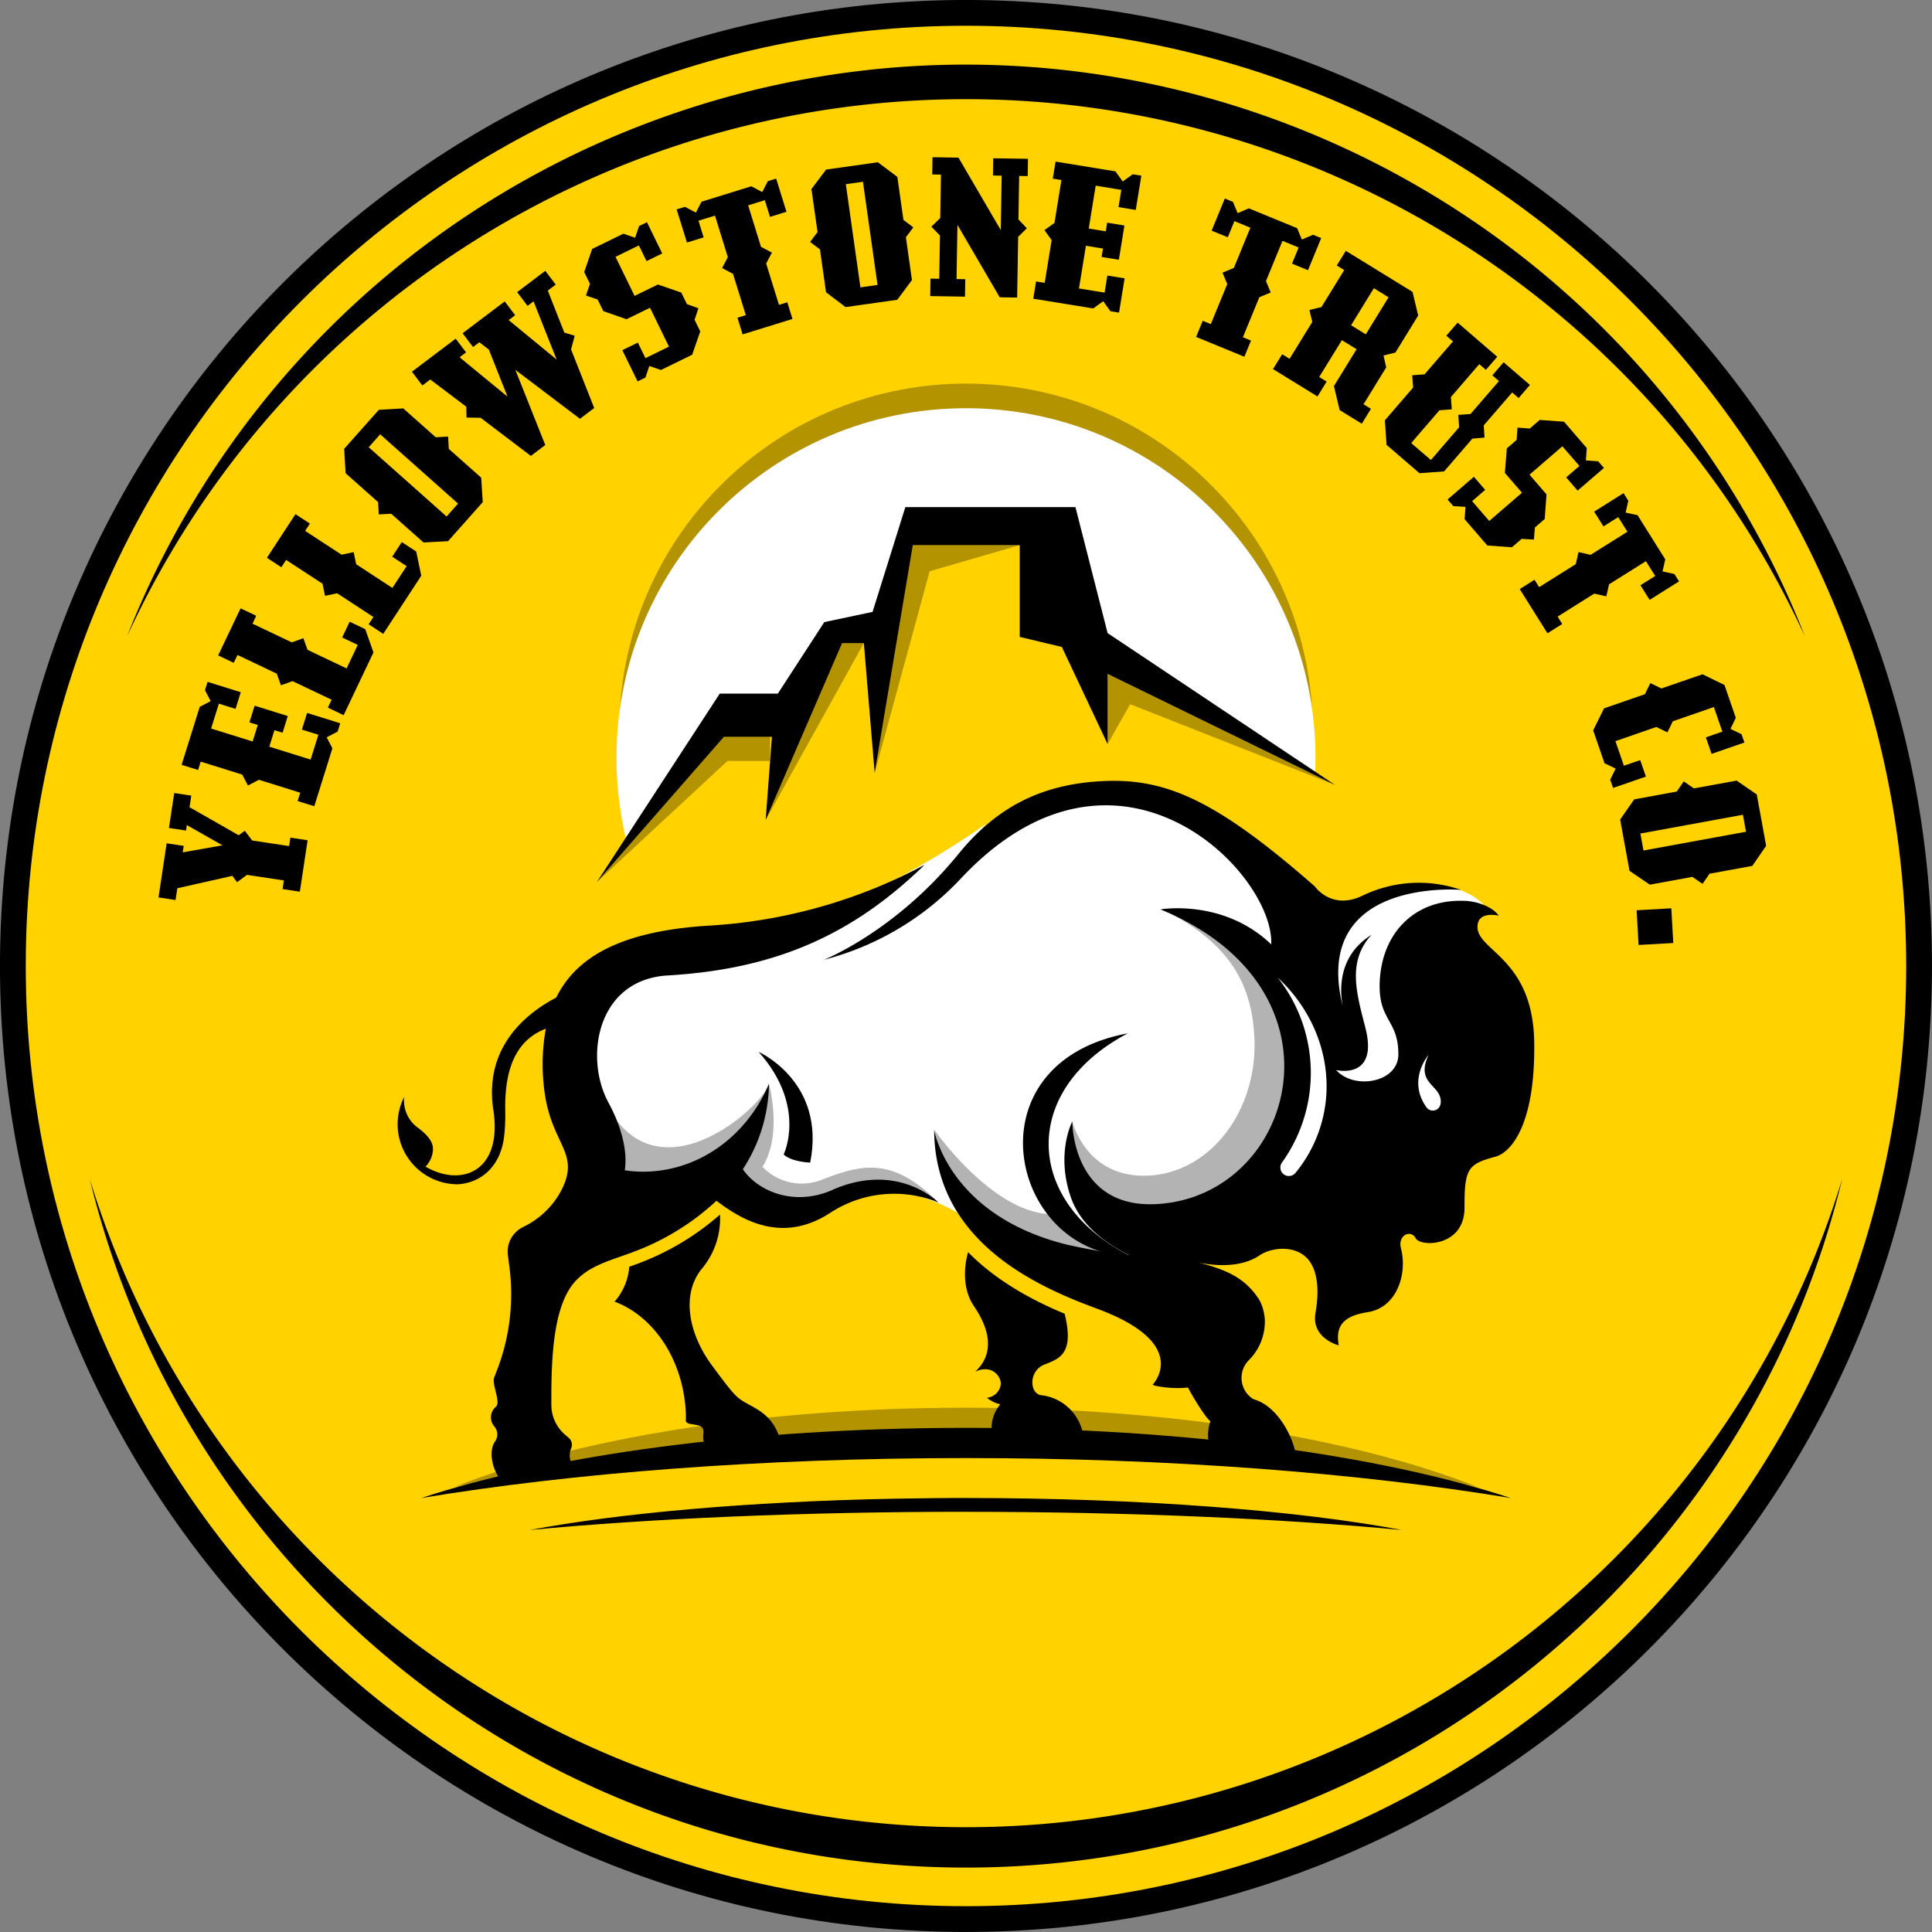 <svg width="140" height="140" fill="none" xmlns="http://www.w3.org/2000/svg"><rect width="100%" height="100%" fill="#808080" stroke="none"/><g clip-path="url(#a)"><path d="M69.998 139.064c38.144 0 69.066-30.922 69.066-69.066 0-38.144-30.922-69.066-69.066-69.066C31.854.932.932 31.854.932 69.998c0 38.144 30.922 69.066 69.066 69.066Z" fill="#FFD200"/><path fill-rule="evenodd" clip-rule="evenodd" d="M69.998 1.866C32.37 1.866 1.867 32.37 1.867 69.998S32.37 138.13 69.998 138.13s68.132-30.504 68.132-68.132S107.626 1.866 69.998 1.866Zm-70 68.132c0-38.66 31.34-70 70-70s70 31.34 70 70-31.34 70-70 70-70-31.34-70-70Z" fill="#000"/><path d="m12.076 61.11 1.236.186-.072.47 2.883-.511.764.435-3.35-1.903-.059.397-1.236-.186.383-2.532 1.236.187-.127.839 3.563 2.034.442-.325.536.705 2.673.404.093-.611 1.25.19-.563 3.726-1.25-.19.093-.625-2.673-.404-.721.531-.339-.459-3.988.898-.128.853-1.236-.187.59-3.926v.003ZM14.473 51.22l.794-.415-.415-.791.19-.604 2.404.75-.377 1.208-1.208-.377-.563 1.8 3.008.939.373-1.195-.605-.19.377-1.209 2.403.75-.376 1.208-.59-.183-.373 1.195 2.994.936.562-1.8-1.195-.372.377-1.209 2.403.75-.19.604-.794.414.415.795-1.313 4.199-1.208-.377.19-.604-2.994-.936-.795.415-.414-.791-3.008-.94-.19.605-1.195-.373 1.313-4.2v-.003ZM17.439 44.085l1.13.538-.273.57 2.845 1.354.843-.3.3.842 2.832 1.347.808-1.703-1.13-.538.543-1.143 1.129.538.597 1.686-2.161 4.548-1.143-.546.272-.573-2.831-1.347-.843.3-.3-.842-2.846-1.354-.273.57-1.129-.539 1.627-3.415.003.007ZM21.41 37.258l1.047.683-.346.529 2.639 1.723.877-.183.183.877 2.624 1.716 1.033-1.578-1.046-.684.694-1.06 1.046.684.366 1.754-2.756 4.213-1.06-.694.346-.528-2.625-1.717-.877.183-.183-.877-2.639-1.723-.345.529-1.046-.684 2.072-3.167-.004.004ZM27.454 29.698l1.768-.103 2.355 2.092.894-.051.052.894 2.345 2.082.114 1.775-2.514 2.829-1.779.093-2.344-2.082-.895.051-.052-.894-2.355-2.093-.103-1.768 2.514-2.828v.003Zm4.907 7.729.832-.936-5.643-5.018-.832.936 5.643 5.018ZM33.017 24.536l.756.998-.47.355 3.474 2.853-1.353-3.412-.688-.528-.459.345-.756-.998 3.053-2.307.756.998-.47.356 3.474 2.856-1.671-4.217-.435.332-.753-.998 2.04-1.544.754.998-.574.435 1.199 3.043.75.227-.263.992 1.678 4.247-1.033.78-4.682-3.546 2.168 5.446-1.043.79-3.64-2.762-1.025-.017-.014-.784-2.61-1.975-.574.435-.756-.998 3.167-2.393v-.007ZM45.176 16.935l.846.29.29-.846.57-.276 1.105 2.262-1.136.556-.556-1.137-1.692.826 1.381 2.832 1.692-.826 1.692.584.411.839.832.297-.28.839.412.84-.584 1.691-2.262 1.105-.846-.29-.28.84-.57.276-1.104-2.262 1.125-.55.55 1.127 1.705-.833-1.374-2.818-1.706.833-1.678-.59-.411-.84-.846-.29.29-.846-.418-.853.577-1.675 2.262-1.105h.003ZM49.638 14.987l.79.418.404-.787 3.612-1.12.791.419.404-.788.605-.186.746 2.403-1.195.37-.373-1.209-1.209.373.932 3.008.791.418-.417.79.928 2.995.605-.187.373 1.209-3.612 1.119-.373-1.209.604-.186-.929-2.994-.79-.418.417-.791-.932-3.008-1.195.37.373 1.208-1.209.373-.746-2.403.605-.187ZM63.61 11.755l1.415 1.064.442 3.118.715.539-.538.715.438 3.104-1.063 1.43-3.747.528-1.416-1.077-.439-3.105-.715-.539.54-.715-.443-3.118 1.064-1.412 3.746-.529v-.003Zm-1.26 9.068 1.239-.176-1.057-7.476-1.24.176 1.057 7.476ZM69.456 11.424l3.063 5.245.066-3.94-.632-.01.02-1.25 2.518.04-.02 1.25-.619-.01-.052 3.15.608.642-.629.622-.072 4.4-1.264-.021-3.063-5.246-.066 3.927.632.01-.02 1.264-2.518-.042.02-1.264.633.01.052-3.135-.622-.642.642-.622.052-3.15-.632-.01.021-1.25 1.882.032ZM80.835 12.425l.521.725.725-.521.625.1-.404 2.483-1.25-.204.204-1.25-1.858-.304-.504 3.108 1.236.2.1-.625 1.25.204-.404 2.483-1.25-.204.1-.611-1.236-.2-.504 3.094 1.858.3.2-1.236 1.25.204-.404 2.483-.625-.1-.521-.726-.725.522-4.345-.705.204-1.25.625.1.504-3.094-.521-.725.725-.521.504-3.109-.625-.1.2-1.236 4.345.708v.007ZM89.34 14.621l.345.826.812-.35 3.498 1.437.345.826.812-.35.587.243-.957 2.327-1.156-.476.48-1.171-1.171-.48-1.198 2.915.345.825-.825.345-1.192 2.901.587.242-.48 1.17-3.498-1.436.48-1.17.587.24 1.192-2.9-.346-.825.825-.346 1.195-2.914-1.156-.477-.48 1.17-1.171-.48.956-2.327.588.242-.004-.007ZM102.356 21.141l.411 1.723-1.651 2.683-.86.215.193.863-1.643 2.67.538.33-.663 1.078-1.605-.987-.415-1.74 1.644-2.67-1.067-.656-1.644 2.669.539.332-.663 1.077-3.222-1.982.663-1.078.538.332 1.644-2.67-.207-.87.87-.207 1.651-2.683-.539-.332.656-1.063 4.825 2.97.007-.004Zm-4.452 2.428 1.067.656 1.651-2.683-1.067-.657-1.65 2.684ZM108.492 25.855l-.818.946-.48-.414-2.058 2.386.065.89-.891.066-2.048 2.376 1.427 1.23 2.047-2.376-.065-.895.891-.065 2.058-2.386-.48-.415.818-.946 1.907 1.644-.819.946-.469-.404-2.059 2.386.056.884-.881.076-2.048 2.376-1.785.131-2.386-2.058-.121-1.775 2.048-2.376-.066-.89.894-.066 2.059-2.387-.48-.414.818-.946 2.863 2.469.003.007ZM114.984 32.468l-.065.894.894.066.414.48-1.906 1.644-.829-.957.957-.829-1.233-1.426-2.383 2.058 1.233 1.426-.131 1.786-.708.611-.076.88-.884-.055-.708.612-1.785-.132-1.644-1.906.066-.89-.884-.056-.415-.48 1.906-1.644.819.946-.946.819 1.239 1.436 2.373-2.047-1.24-1.437.142-1.775.708-.611.065-.895.891.066.718-.622 1.765.128 1.644 1.906.003.004ZM117.999 36.27l-.2.874.863.186 2.01 3.205-.2.873.863.187.335.535-2.131 1.34-.666-1.06 1.07-.673-.673-1.071-2.67 1.675-.2.873-.874-.2-2.655 1.668.335.535-1.071.674-2.01-3.205 1.071-.673.335.535 2.656-1.668.2-.874.874.2 2.669-1.674-.667-1.06-1.07.673-.673-1.07 2.13-1.34.335.535h.014ZM125.786 52.014l-.39.804.805.39.207.598-2.38.822-.414-1.195 1.195-.415-.615-1.782-2.977 1.03-.39.804-.804-.39-2.963 1.026.614 1.781 1.181-.407.415 1.195-2.38.822-.207-.598.391-.804-.805-.39-.822-2.38.787-1.595 2.963-1.026.391-.805.804.39 2.977-1.028 1.592.773.822 2.38h.003ZM127.982 61.289l-1.004 1.457-3.098.567-.508.735-.735-.507-3.084.566-1.471-1.002-.68-3.719 1.018-1.46 3.084-.567.508-.735.735.507 3.098-.566 1.457 1.005.68 3.722v-.003Zm-9.113-.887.225 1.229 7.428-1.36-.225-1.23-7.428 1.36ZM121.252 68.334l-2.514.141-.142-2.514 2.514-.141.142 2.514Z" fill="#000"/><path d="M87.767 70.69c9.812-9.813 9.812-25.721 0-35.534-9.813-9.812-25.722-9.812-35.534 0-9.812 9.813-9.812 25.721 0 35.534 9.812 9.812 25.721 9.812 35.534 0Z" fill="#000" style="mix-blend-mode:multiply" opacity=".3"/><path d="M69.998 80.234c13.988 0 25.327-11.34 25.327-25.327 0-13.987-11.34-25.326-25.327-25.326-13.987 0-25.326 11.339-25.326 25.326 0 13.988 11.339 25.327 25.326 25.327Z" fill="#fff"/><path d="m43.25 63.924 9.285-12.107h4.731l3-5.974 4.052-.664 1.491-7.217h11.2l2.075 9.794 17.667 9.13 1.495 24.004-52.614 3.201-14.583-8.799 12.2-11.368Z" fill="#FFD200"/><path d="M69.998 104.476c13.92 0 26.753 1.216 37.044 3.263-8.868-3.505-22.17-5.732-37.044-5.732-14.873 0-28.175 2.227-37.043 5.732 10.29-2.047 23.123-3.263 37.043-3.263Z" fill="#000" style="mix-blend-mode:multiply" opacity=".3"/><path d="m80.261 45.877-2.33-9.13H65.605L63.23 44.34l-3.498.74-3.367 5.183h-4.21l-8.906 13.66 9.21-10.528h3.477l-.452 6.026 5.54-12.819h1.574l.784 9.407 2.766-16.507h7.746v6.651l3.052.729 3.315 7.034v-5.083l16.49 8.053-16.49-11.009Z" fill="#000"/><path d="m63.382 56.009 3.985-14.614 6.527-1.893h-7.746L63.382 56.01ZM55.484 59.42l7.114-12.818h-1.575l-5.539 12.819ZM43.249 63.924l9.465-8.782h3.091v-1.747H52.46l-9.21 10.529ZM80.261 53.916l1.634-2.887 14.856 5.857-16.49-8.053v5.083Z" fill="#000" style="mix-blend-mode:multiply" opacity=".3"/><path d="M104.231 89.724c.608-.153 1.633-.643 1.626-2.204-.007-2.942.266-3.387 2.431-3.964.28-.073 2.722-.932 2.618-8.022-.055-3.837-1.689-5.363-2.88-6.482-.684-.642-1.226-1.146-1.233-1.879a1.071 1.071 0 0 1 .346-.86c.227-.179.511-.283.801-.286-1.05-1.002-3.968-3.004-9.058-.891-2.335.97-3.616-.483-3.802-.718-6.738-5.902-10.385-7.74-15.005-7.553-3.598.145-6.299 1.126-8.505 3.08a.269.269 0 0 1-.142.066c-1.689 1.14-11.354 7.404-19.808 7.439-5.733.02-9.455 1.688-11.064 4.959a.265.265 0 0 1-.118.12c-1.75.916-3.94 2.604-4.417 5.464a7.631 7.631 0 0 0 0 2.379c.332 2.138-.138 3.76-1.319 4.565-.984.67-2.327.674-3.657.017.646.39 1.385.594 2.141.591 1.354-.086 2.89-1.033 3.098-3.422.048-.542.069-1.088.059-1.63-.014-.553.01-1.105.069-1.654.266-2.38 1.264-3.865 3.052-4.548a.273.273 0 0 1 .366.307 13.932 13.932 0 0 0-.165 3.826c.11 1.413.497 2.794 1.14 4.058.548 1.18.983 2.113.196 3.754a6.372 6.372 0 0 1-2.835 2.855l-.187.097a1.701 1.701 0 0 0-.904 1.723l.114.877c.331 2.59.007 5.225-.94 7.657l-.193.49c-.221.566.359 1.958.052 2.213a.728.728 0 0 0-.093 1.023c0 .003.006.007.01.01.349.401.38.988.076 1.423a1.602 1.602 0 0 0-.114 1.737l5.176-.207a1.576 1.576 0 0 1-.034-1.257.4.4 0 0 0-.073-.456l-.286-.252a3.111 3.111 0 0 1-1.085-2.314c-.03-4.313.536-7.87 1.872-9.265.912-.953 2.072-1.357 3.305-1.786.328-.114.66-.231.994-.359a17.79 17.79 0 0 0 5.878-3.63.272.272 0 0 1 .352-.02c2.114 1.596 4.925 3.136 7.929.867 4.03-3.043 8.992-.059 9.945.57a.22.22 0 0 1 .07.069c2.4 3.305 6.37 5.083 9.562 6.264 2.835 1.053 4.427 2.303 4.748 3.73a2.464 2.464 0 0 1-.356 1.888c.66.121 1.333.152 2.003.09l.083-.007a.256.256 0 0 1 .27.152c.438.829.952 1.616 1.536 2.349a.276.276 0 0 1 .1.31 2.927 2.927 0 0 0-.155 1.036c0 .062.01.125.041.764l5.674.635c-.38-1.689-1.368-3.433-2.683-3.833-.563-.173-1.471-1.52-1.837-1.941a.274.274 0 0 1 .027-.387c.014-.01.028-.02.042-.027 1.498-.884 2.358-2.245 2.303-3.637a3.35 3.35 0 0 0-.352-1.35c-.829-1.298-1.882-1.968-4.016-2.531l-.135-.038s-.028-.007-.038-.014c-.014 0-.028-.007-.038-.01v-.01a.304.304 0 0 1-.162-.311c.034-.146.134-.246.283-.215.373.08.75.135 1.13.16.87.061 2.109.006 3.059-.63 1.08-.721 2.88-.783 3.843.277.753.829.977 2.265.646 4.158a1.708 1.708 0 0 0 1.091 1.9 1.915 1.915 0 0 1 .321-1.282c.366-.511 1.023-.822 2.062-.984a2.484 2.484 0 0 0 1.727-1.13 4.093 4.093 0 0 0 .462-3.149 1.067 1.067 0 0 1 .553-1.34.807.807 0 0 1 1.019.404c.069.128.666.308 1.395.128l-.007.004Z" fill="#fff"/><path d="M107.536 65.582c-3.664-3.747-13.154.504-10.226 7.365-.034-.234.501-9.096 10.226-7.365ZM42.548 80.659c.532.366 1.257.414 2.058.317-1.737-3.177-.452-7.704 4.493-8.419 8.267-1.195 16.079-4.296 22.333-12.85 0 0-10.644 7.815-19.912 8.416-5.898.383-9.017 2.317-10.509 4.87 1.171 2.534-1.08 6.063 1.54 7.666h-.003Z" fill="#fff"/><path d="M30.127 81.947a2.788 2.788 0 0 1-.96-1.275c-.294 1.478.248 3.001 1.415 3.961a.276.276 0 0 1 .062-.283c.267-.27.429-.622.46-.994v-.139c0-.355-.349-.808-.974-1.267l-.003-.003Z" fill="#FFD200"/><path d="M81.187 58.13c-4.513-.229-8.105 1.325-11.054 4.675-4.838 5.49-10.443 6.606-10.443 6.606a21.764 21.764 0 0 0 10.454-4.817c9.462-7.953 19.252-.888 21.98 3.84.825-1.36 2.832.435 3.47-1.012-6.416-6.74-9.907-9.065-14.407-9.293Z" fill="#fff"/><path d="M84.095 65.9s2.62-1.261 6.333-.395c0 0 1.216.508 1.692 2.929 0 0-5.442-2.517-8.025-2.535Z" fill="#fff"/><path d="M67.695 81.86s4.006 5.77 8.195 6.11c0 0 3.515 1.591 4.126 2.368.612.777-9.645 2.652-12.318-8.478h-.003ZM55.722 78.542s1.012 3.664-.47 6.008a3.934 3.934 0 0 0 4.355.916c2.77-1.064 5.05-1.703 8.395 1.678 0 0-3.619-2.183-7.355-.511-3.737 1.671-7.41-.518-8.108-1.603 0 0 2.742-3.75 3.187-6.488h-.004Z" fill="#000" style="mix-blend-mode:multiply" opacity=".3"/><path d="M55.722 78.542c-.573 1.903-9.255 9.455-12.504-.256 0 0-1.61 4.058 1.167 7.48 2.777 3.422 11.406-1.52 11.337-7.224ZM84.278 65.885c-.328.014.331-.051 0 0 3.798 1.996 6.423 4.414 6.623 9.366.214 5.31-3.25 9.762-7.739 9.942-4.489.18-5.456-3.934-5.456-3.934-.518 4.635 2.676 8.371 7.518 8.178 5.494-.221 9.738-5.674 9.476-12.177-.263-6.502-4.928-11.596-10.422-11.375Z" fill="#000" style="mix-blend-mode:multiply" opacity=".3"/><path d="M60.322 86.229c-2.838 1.24-5.439.048-6.492-1.502a11.524 11.524 0 0 0 1.889-6.185c-1.533 3.622-4.838 6.202-8.775 6.357-.56.02-1.119-.01-1.671-.097.1-.604.207-2.337-1.188-4.917-1.755-3.243-.846-8.896 4.3-9.2 7.831-.462 13.395-2.942 18.623-8.022a37.753 37.753 0 0 1-15.436 4.4c-6.6.366-9.825 2.303-11.265 5.225-1.654.863-4.05 2.61-4.559 5.66a7.772 7.772 0 0 0 0 2.465c.684 4.428-2.255 5.667-4.913 4.124a1.9 1.9 0 0 0 .535-1.164c.003-.055 0-.107 0-.162 0-.574-.59-1.126-1.085-1.489a2.444 2.444 0 0 1-1.001-2.227 4.355 4.355 0 0 0 3.902 6.323c1.658-.104 3.163-1.285 3.367-3.674.052-.553.07-1.106.059-1.662a12.6 12.6 0 0 1 .066-1.616c.307-2.745 1.598-3.833 2.876-4.323a14.21 14.21 0 0 0-.17 3.902c.37 4.472 2.688 4.907 1.365 7.67a6.085 6.085 0 0 1-2.71 2.731l-.187.097a1.975 1.975 0 0 0-1.05 2.003l.114.877c.328 2.545.01 5.132-.922 7.521l-.19.49c-.176.453.507 1.796.131 2.104a.997.997 0 0 0-.131 1.405c.003.007.01.011.014.018.266.307.29.756.058 1.087-.473.677-.217 1.851.228 2.542l5.55-.604-.204-.284a1.32 1.32 0 0 1-.07-1.129.66.66 0 0 0-.148-.763l-.286-.249a2.838 2.838 0 0 1-.991-2.11c-.028-3.74.18-7.383 1.795-9.071 1.109-1.157 2.66-1.485 4.196-2.08a17.998 17.998 0 0 0 5.97-3.687c1.724 1.301 4.694 3.197 8.258.866a8.467 8.467 0 0 1 7.821-.746s-2.904-2.997-7.673-.911v.007Z" fill="#000"/><path d="M107.066 67.17c-.014-1.202 1.54-.818 1.54-.818-.438-.622-1.499-1.026-2.4-1.07-3.726-.187-6.13 2.385-6.23 5.98-.076 2.728 1.364 2.628 1.354 5.153-.01 2.027-3.19 2.59-4.51 1.125 0 0 3.098.75 2.12-3.07-.625-2.441-1.346-4.803.45-6.73-2.542 1.571-2.283 4.22-2.083 5.21-2.355-9.403 8.564-8.467 8.564-8.467a9.366 9.366 0 0 0-7.096.4c-2.28 1.13-3.499-.652-3.499-.652-7.04-6.17-10.698-7.818-15.211-7.635-4.514.183-7.801 1.837-10.62 5.297-4.592 5.64-9.755 7.66-9.755 7.66a20.683 20.683 0 0 0 9.925-5.878c11.354-12.131 22.74-.431 22.502 4.759-3.464-3.33-8.026-2.535-8.026-2.535 14.12 5.805 9.7 20.951-.407 21.359-6.026.242-5.981-5.995-5.981-5.995s-1.192 2.258-.132 5.422c.657 1.954 2.314 3.294 4.276 4.285a44.75 44.75 0 0 1-4.535-.78c-8.616-2.135-9.62-8.326-9.62-8.326.03 8.222 7.687 11.444 11.8 12.967l.02.007c6.882 2.552 4.016 5.497 4.016 5.497.049.028.1.049.149.073a8.006 8.006 0 0 0 1.989.169c.142-.007.28-.021.421-.034.339.683 1.288 2.21 1.623 2.448a3.083 3.083 0 0 0-.169 1.133c.01.155.031.307.066.459l.293-.01 2.97.459 2.987.166c-.276-1.33-1.385-3.305-2.928-3.775a.875.875 0 0 1-.225-.114 1.82 1.82 0 0 1-.22-2.735 3.955 3.955 0 0 0 1.173-2.89 3.598 3.598 0 0 0-.383-1.46c-.929-1.458-2.117-2.128-4.192-2.674-.045-.014-.09-.024-.138-.038-.032-.007-.056-.017-.087-.024.387.083.777.138 1.17.166.995.072 2.249-.017 3.23-.677.918-.615 2.593-.753 3.488.231.663.729.904 2.076.58 3.927-.325 1.85 1.685 2.355 1.685 2.355-.228-1.309.21-2.114 2.1-2.407 2.147-.335 2.88-2.811 2.41-4.617-.252-.967.715-1.395 1.064-.74.348.657 3.543.63 3.539-2.202-.003-2.832.221-3.163 2.231-3.702 1.081-.29 2.908-2.193 2.821-8.292-.089-6.08-4.092-6.599-4.113-8.356l.004-.004Zm-2.68 12.826a.566.566 0 0 1-.984.29c-1.481-2 .117-3.847.117-3.847-1.025 2.203 1.067 2.155.871 3.56l-.004-.003Z" fill="#000"/><path d="M75.448 101.102c-.87-.131-.898-1.768.21-2.21 1.078-.432 2.22-.746 1.489-3.695-2.09-.87-4.821-2.248-6.993-4.458 0 0-.733 2.21.428 3.92 2.14 3.149.235 4.526.1 4.744.183-.107.394-.17.608-.176a1.122 1.122 0 0 1 1.233.991 1.098 1.098 0 0 1-1.005 1.067c.276.235.608.397.967.473a2.732 2.732 0 0 0-.556 2.393l.13-.007 6.417-.259a3.48 3.48 0 0 0-3.028-2.783ZM54.234 101.758c-.84-.463-.94-.507-2.649-2.825-1.71-2.317-2.248-5.2-.68-7.051a5.668 5.668 0 0 0 1.27-3.871 19.09 19.09 0 0 1-5.9 3.536c-.225.086-.45.166-.674.242a4.344 4.344 0 0 1-1.067 2.534c2.856 1.06 5.01 4.255 5.166 8.116.007.189 0 .376 0 .566a.45.45 0 0 0 .262.169c.573.117 1.091.052 1.009.732-.049.377.03.756.231 1.081l5.418-.218c-.328-1.951-1.543-2.545-2.383-3.007l-.003-.004ZM81.722 74.881c-11.627 2.172-8.55 15.992.183 16.134-7.711-3.892-7.998-12.014-.183-16.134Z" fill="#000"/><path d="M92.6 70.855a11.14 11.14 0 0 1 .29 13.395.617.617 0 0 0 .967.763 9.886 9.886 0 0 0 1.689-2.96c1.436-3.991.138-8.343-2.946-11.202v.004Z" fill="#fff"/><path d="M56.786 83.66s1.71-3.485-1.81-7.435c0 0 4.897 2.161 3.734 8.022 0 0-1.333-.038-1.924-.588ZM69.998 109.552c11.876 0 22.827.491 31.608 1.319-7.566-1.419-18.917-2.32-31.608-2.32-.773 0-1.543 0-2.306.01-1.005.011-2 .024-2.984.042-10.533.21-19.819 1.049-26.318 2.265 8.782-.829 19.729-1.319 31.608-1.319v.003Z" fill="#000"/><path d="M69.998 105.657c14.836 0 28.51 1.081 39.478 2.897-9.451-3.108-23.627-5.086-39.478-5.086-15.85 0-30.026 1.978-39.478 5.086 10.968-1.816 24.643-2.897 39.478-2.897Z" fill="#000"/><path d="M69.998 132.406c-29.183 0-54.945-19.059-63.492-46.965 6.938 28.628 32.73 49.89 63.492 49.89s56.552-21.262 63.493-49.89c-8.544 27.906-34.309 46.962-63.493 46.965ZM69.998 7.186c26.128 0 49.869 15.202 60.796 38.933-13.202-33.577-51.123-50.09-84.7-36.888a65.334 65.334 0 0 0-36.89 36.891C20.128 22.388 43.87 7.182 69.997 7.186Z" fill="#000"/></g><defs><clipPath id="a"><path fill="#fff" d="M0 0h140v140H0z"/></clipPath></defs></svg>